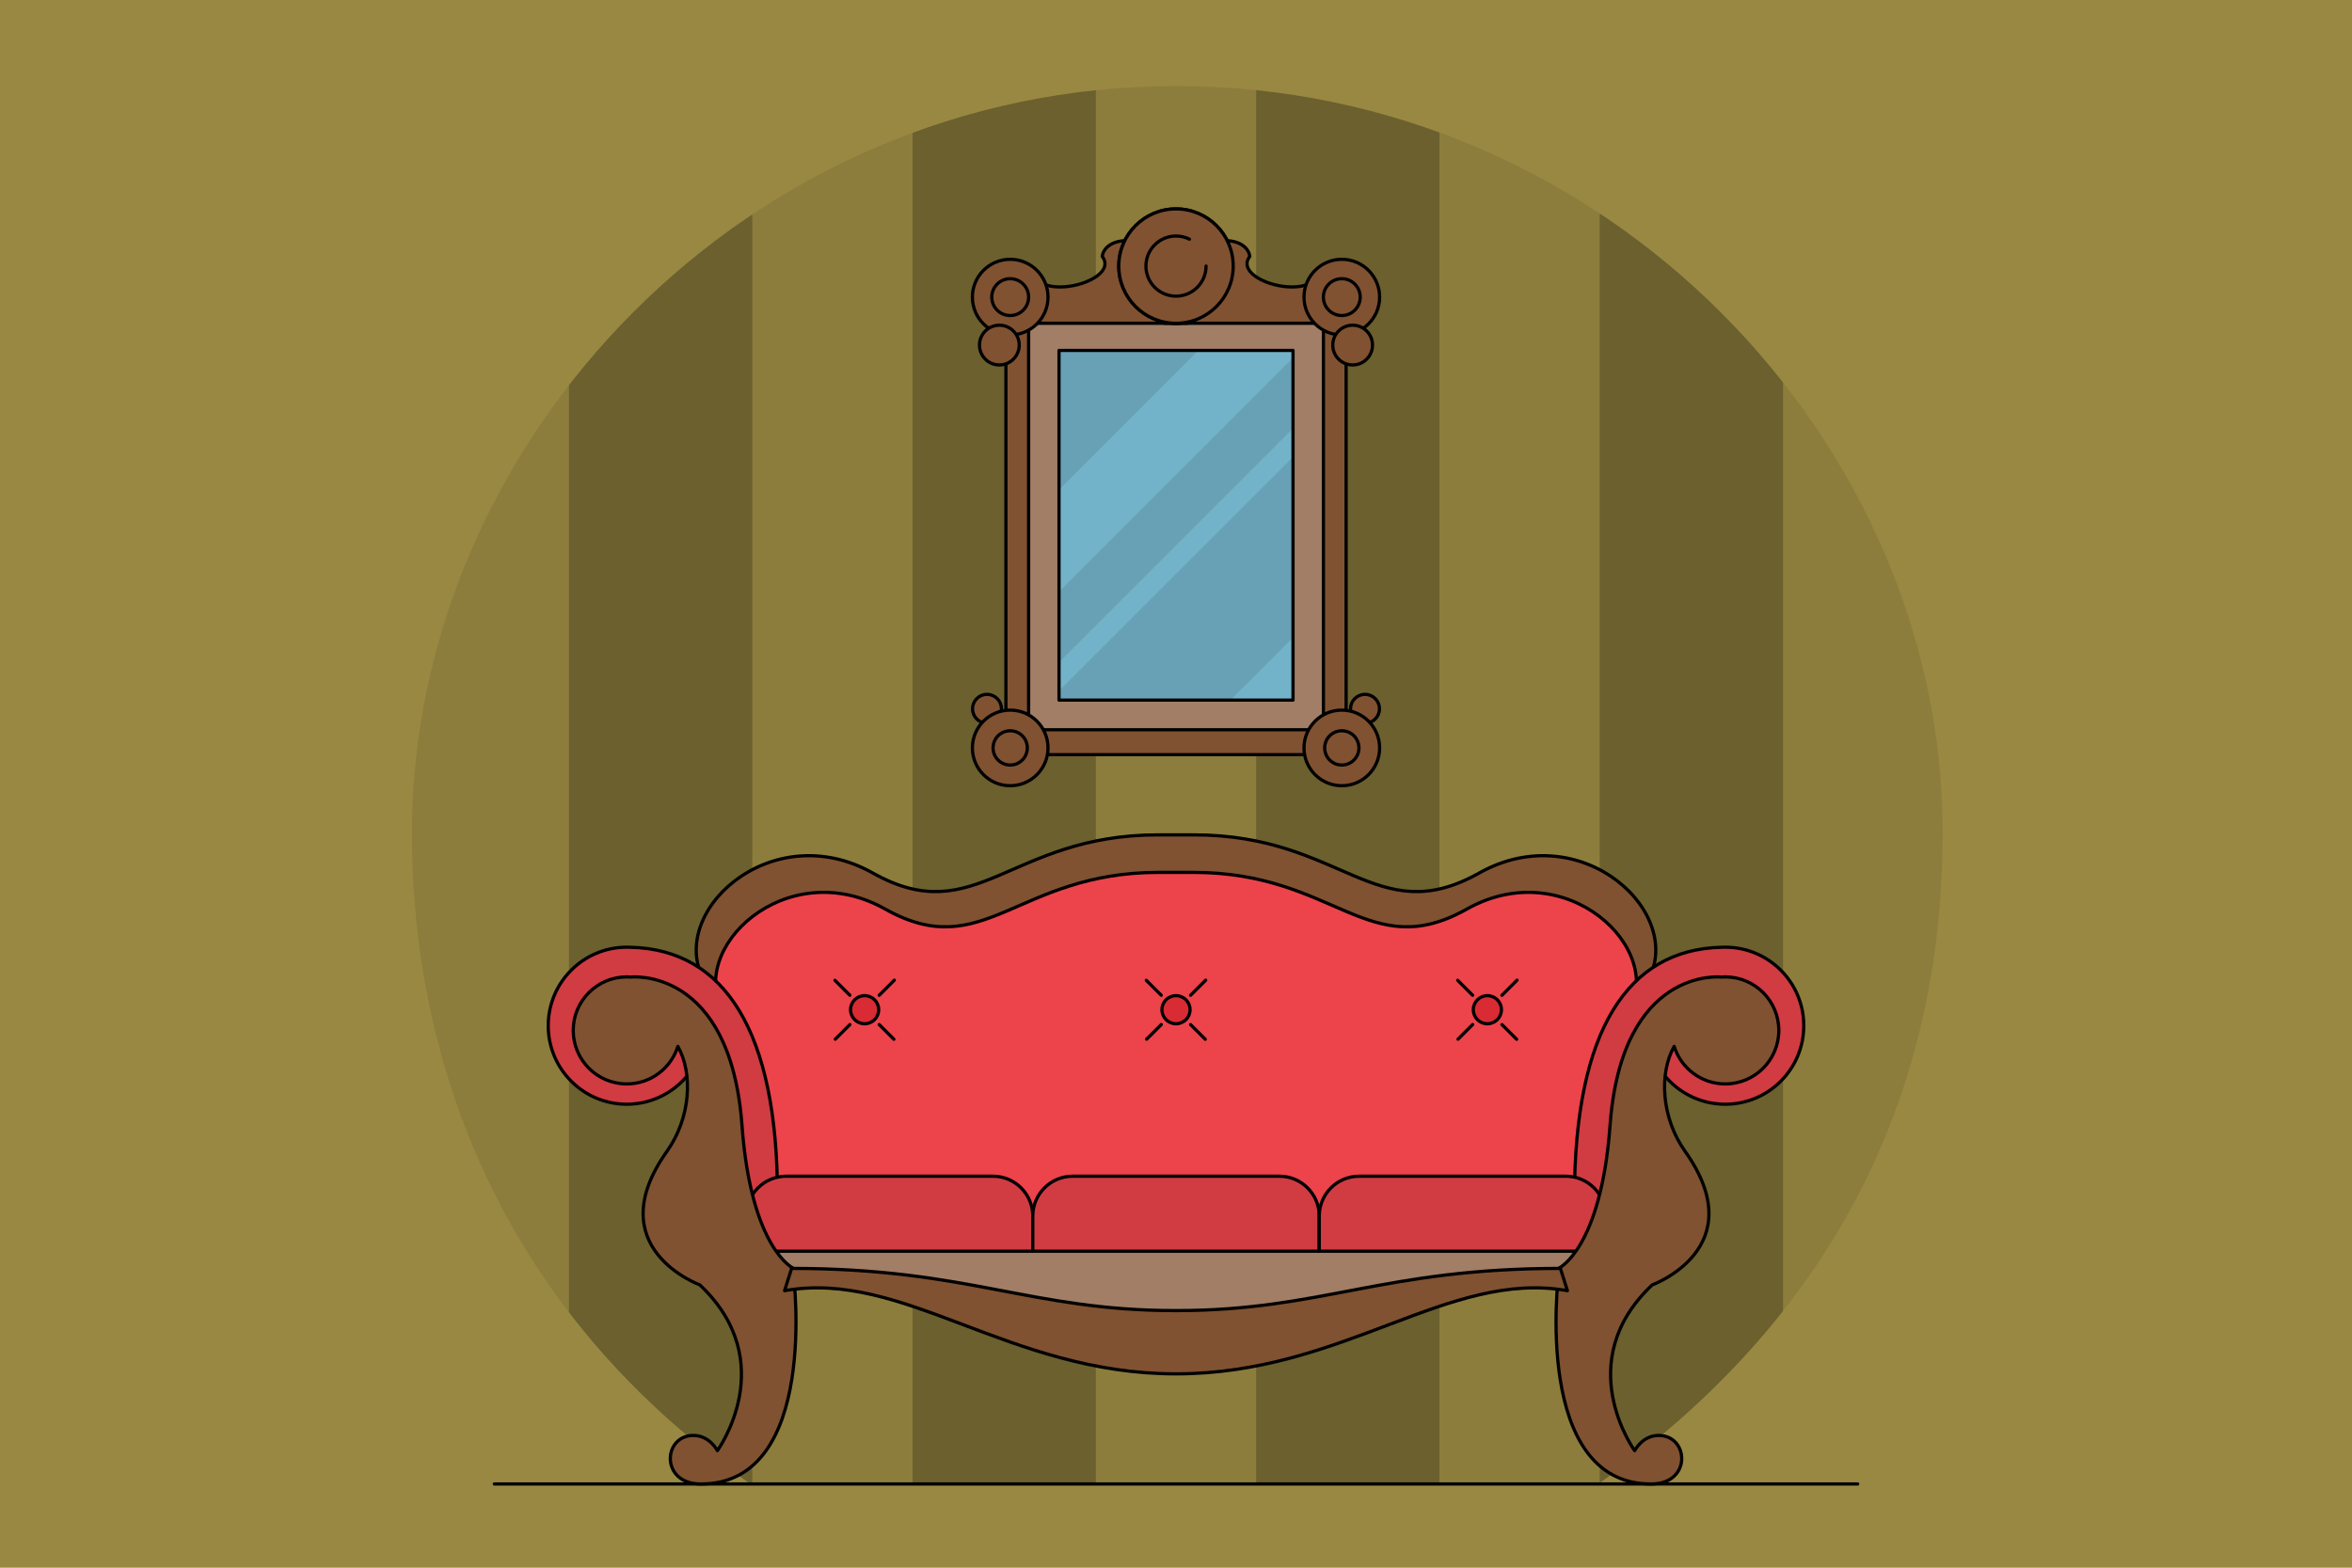 <?xml version="1.0" encoding="utf-8"?>
<!-- Generator: Adobe Illustrator 21.1.0, SVG Export Plug-In . SVG Version: 6.00 Build 0)  -->
<svg version="1.2" baseProfile="tiny" id="Слой_1"
	 xmlns="http://www.w3.org/2000/svg" xmlns:xlink="http://www.w3.org/1999/xlink" x="0px" y="0px" viewBox="0 0 729 486"
	 xml:space="preserve">
<g>
	<g>
		<rect x="-20.5" y="-20.5" fill="#998842" width="770" height="527"/>
	</g>
	<g>
		<path fill="#6B602E" d="M232.11,460.23h264.77c63.59-42.59,105.45-115,105.45-197.16c0-131.06-106.48-237.3-237.83-237.3
			s-237.83,106.24-237.83,237.3C126.67,345.23,168.52,417.64,232.11,460.23z"/>
		<g>
			<path fill="#8C7D3D" d="M282.85,460.23V33.72c-17.64,6.43-34.29,14.2-49.69,24.4v402.11H282.85z"/>
			<polygon fill="#8C7D3D" points="389.35,20.84 339.65,20.92 339.65,460.23 389.35,460.23 			"/>
			<path fill="#8C7D3D" d="M176.36,108.23c-31.14,40.13-55.66,99.34-55.66,154.02c0,54.67,24.52,115.7,55.66,155.82V108.23z"/>
			<path fill="#8C7D3D" d="M495.84,57.85c-15.4-10.2-32.05-17.79-49.69-24.22v426.6h49.69V57.85z"/>
			<path fill="#8C7D3D" d="M552.64,417.5C583.78,377.37,609.1,316.68,609.1,262c0-54.68-25.31-114.89-56.45-155.02V417.5z"/>
		</g>
		<g>
			<g>
				<g>
					<g>
						<g>
							<path fill="none" stroke="#000000" stroke-linecap="round" stroke-linejoin="round" stroke-miterlimit="10" d="
								M451.81,304.09"/>
						</g>
					</g>
				</g>
			</g>
			<path fill="#ED434B" stroke="#000000" stroke-linecap="round" stroke-linejoin="round" stroke-miterlimit="10" d="M575.78,460.23
				"/>
			<path fill="#ED434B" stroke="#000000" stroke-linecap="round" stroke-linejoin="round" stroke-miterlimit="10" d="M153.22,460.23
				"/>
			<g>
				
					<rect x="311.78" y="93.89" fill="#805231" stroke="#000000" stroke-linecap="round" stroke-linejoin="round" stroke-miterlimit="10" width="105.45" height="140.06"/>
				<rect x="321.61" y="102.71" fill="#68A1B5" width="85.77" height="118.82"/>
				<g>
					<polygon fill="#73B3C9" points="321.61,158.44 321.61,190.09 407.39,104.31 407.39,102.71 377.34,102.71 					"/>
					<polygon fill="#73B3C9" points="407.39,126.19 321.61,211.97 321.61,220.79 407.39,135.02 					"/>
					<polygon fill="#73B3C9" points="407.39,221.52 407.39,191.01 376.87,221.52 					"/>
					<path fill="#A17E65" stroke="#000000" stroke-linecap="round" stroke-linejoin="round" stroke-miterlimit="10" d="M318.82,97.4
						v128.83h91.37V97.4H318.82z M400.77,217.04h-72.53v-108.4h72.53V217.04z"/>
				</g>
				<g>
					<g>
						
							<circle fill="#805231" stroke="#000000" stroke-linecap="round" stroke-linejoin="round" stroke-miterlimit="10" cx="305.92" cy="219.74" r="4.48"/>
						<path fill="#805231" stroke="#000000" stroke-linecap="round" stroke-linejoin="round" stroke-miterlimit="10" d="
							M320.09,84.89c3.64,8.72,27.16,1.8,21.53-5.41c0.99-6.61,14.57-7.21,19.54,2.7c4.97,9.92,6.95,18.03,6.95,18.03h-51.99"/>
						
							<circle fill="#805231" stroke="#000000" stroke-linecap="round" stroke-linejoin="round" stroke-miterlimit="10" cx="313.11" cy="92.11" r="11.72"/>
						
							<circle fill="#805231" stroke="#000000" stroke-linecap="round" stroke-linejoin="round" stroke-miterlimit="10" cx="313.11" cy="92.11" r="5.71"/>
						
							<circle fill="#805231" stroke="#000000" stroke-linecap="round" stroke-linejoin="round" stroke-miterlimit="10" cx="313.11" cy="231.86" r="11.72"/>
						
							<circle fill="#805231" stroke="#000000" stroke-linecap="round" stroke-linejoin="round" stroke-miterlimit="10" cx="313.11" cy="231.86" r="5.31"/>
						
							<circle fill="#805231" stroke="#000000" stroke-linecap="round" stroke-linejoin="round" stroke-miterlimit="10" cx="364.5" cy="82.49" r="17.73"/>
						
							<circle fill="#805231" stroke="#000000" stroke-linecap="round" stroke-linejoin="round" stroke-miterlimit="10" cx="309.75" cy="106.98" r="6.16"/>
					</g>
					<g>
						
							<circle fill="#805231" stroke="#000000" stroke-linecap="round" stroke-linejoin="round" stroke-miterlimit="10" cx="423.08" cy="219.74" r="4.48"/>
						<path fill="#805231" stroke="#000000" stroke-linecap="round" stroke-linejoin="round" stroke-miterlimit="10" d="
							M408.91,84.89c-3.64,8.72-27.16,1.8-21.53-5.41c-0.99-6.61-14.57-7.21-19.54,2.7s-6.95,18.03-6.95,18.03h51.99"/>
						
							<circle fill="#805231" stroke="#000000" stroke-linecap="round" stroke-linejoin="round" stroke-miterlimit="10" cx="415.89" cy="92.11" r="11.72"/>
						
							<circle fill="#805231" stroke="#000000" stroke-linecap="round" stroke-linejoin="round" stroke-miterlimit="10" cx="415.89" cy="92.11" r="5.71"/>
						
							<circle fill="#805231" stroke="#000000" stroke-linecap="round" stroke-linejoin="round" stroke-miterlimit="10" cx="415.89" cy="231.86" r="11.72"/>
						
							<circle fill="#805231" stroke="#000000" stroke-linecap="round" stroke-linejoin="round" stroke-miterlimit="10" cx="415.89" cy="231.86" r="5.31"/>
						
							<circle fill="#805231" stroke="#000000" stroke-linecap="round" stroke-linejoin="round" stroke-miterlimit="10" cx="364.5" cy="82.49" r="17.73"/>
						<path fill="none" stroke="#000000" stroke-linecap="round" stroke-linejoin="round" stroke-miterlimit="10" d="M373.82,82.49
							c0,5.15-4.17,9.32-9.32,9.32c-5.15,0-9.32-4.17-9.32-9.32s4.17-9.32,9.32-9.32c1.5,0,2.92,0.35,4.17,0.98"/>
						
							<circle fill="#805231" stroke="#000000" stroke-linecap="round" stroke-linejoin="round" stroke-miterlimit="10" cx="419.25" cy="106.98" r="6.16"/>
					</g>
				</g>
			</g>
		</g>
	</g>
</g>
<path fill="none" stroke="#998842" stroke-width="14" stroke-linecap="round" stroke-linejoin="round" stroke-miterlimit="10" d="
	M489.5,472.5c92.75-60.88,119.63-141.34,119.63-214.5c0-125-107.13-238.33-244.59-238.33c-137.19,0-243.87,113.33-243.87,238.67
	c0,72.82,28.46,153.29,110.21,209"/>
<g>
	<path fill="#805231" stroke="#000000" stroke-linecap="round" stroke-linejoin="round" stroke-miterlimit="10" d="M218.69,391.28
		c9.98,0,291.62,0,291.62,0v-86.54c12.97-21.16-19.95-52.01-51.87-34.08s-42.39-11.84-88.28-11.84h-11.32
		c-45.89,0-56.36,29.77-88.28,11.84s-64.84,12.91-51.87,34.08V391.28z"/>
	<path fill="#ED434B" stroke="#000000" stroke-linecap="round" stroke-linejoin="round" stroke-miterlimit="10" d="M224.56,397.58
		c9.57,0,279.89,0,279.89,0v-83.06c12.45-20.31-19.15-49.92-49.78-32.71c-30.64,17.21-40.69-11.36-84.73-11.36h-10.86
		c-44.04,0-54.09,28.57-84.73,11.36c-30.64-17.21-62.23,12.39-49.78,32.71V397.58z"/>
	<polygon fill="#A17E65" stroke="#000000" stroke-linecap="round" stroke-linejoin="round" stroke-miterlimit="10" points="
		501.07,392.01 360.63,410.17 227.93,392.01 227.93,376.75 501.07,376.75 	"/>
	<g>
		<path fill="#D13B42" stroke="#000000" stroke-linecap="round" stroke-linejoin="round" stroke-miterlimit="10" d="M240.99,371.06
			c0-51.54-16.48-76.67-45.44-77.39c-0.43-0.02-0.86-0.03-1.29-0.03c-13.45,0-24.34,10.9-24.34,24.34s10.9,24.34,24.34,24.34
			c8.37,0,15.75-4.22,20.13-10.65l10.26,39.39H240.99z"/>
		<path fill="#D13B42" stroke="#000000" stroke-linecap="round" stroke-linejoin="round" stroke-miterlimit="10" d="M488.01,371.06
			c0-51.54,16.48-76.67,45.44-77.39c0.43-0.02,0.86-0.03,1.29-0.03c13.45,0,24.34,10.9,24.34,24.34s-10.9,24.34-24.34,24.34
			c-8.37,0-15.75-4.22-20.13-10.65l-10.26,39.39H488.01z"/>
		<path fill="#D13B42" stroke="#000000" stroke-linecap="round" stroke-linejoin="round" stroke-miterlimit="10" d="M320.11,387.89
			h-88.79v-10.9c0-6.82,5.53-12.35,12.35-12.35h64.09c6.82,0,12.35,5.53,12.35,12.35V387.89z"/>
		<path fill="#D13B42" stroke="#000000" stroke-linecap="round" stroke-linejoin="round" stroke-miterlimit="10" d="M408.9,387.89
			h-88.79v-10.9c0-6.82,5.53-12.35,12.35-12.35h64.09c6.82,0,12.35,5.53,12.35,12.35V387.89z"/>
		<path fill="#D13B42" stroke="#000000" stroke-linecap="round" stroke-linejoin="round" stroke-miterlimit="10" d="M497.68,387.89
			H408.9v-10.9c0-6.82,5.53-12.35,12.35-12.35h64.09c6.82,0,12.35,5.53,12.35,12.35V387.89z"/>
	</g>
	<g>
		<path fill="#805231" stroke="#000000" stroke-linecap="round" stroke-linejoin="round" stroke-miterlimit="10" d="M245.96,395.36
			v-2.14c0,0-13.15-5.85-15.98-44.31c-3.63-49.4-34.39-46.01-34.39-46.01v0.01c-0.44-0.03-0.88-0.06-1.33-0.06
			c-9.16,0-16.59,7.43-16.59,16.59c0,9.16,7.43,16.59,16.59,16.59c7.44,0,13.73-4.9,15.84-11.64c4.74,8.4,4,22.14-3.37,32.52
			c-21.3,29.99,10.17,41.41,10.17,41.41c25.43,23.97,5.45,51.4,5.45,51.4s-2.36-4.72-7.45-4.72c-9.44,0-10.35,15.07,2.36,15.07
			C254.06,460.05,245.96,395.36,245.96,395.36z"/>
		<path fill="#805231" stroke="#000000" stroke-linecap="round" stroke-linejoin="round" stroke-miterlimit="10" d="M483.05,395.36
			v-2.14c0,0,13.15-5.85,15.98-44.31c3.63-49.4,34.39-46.01,34.39-46.01v0.01c0.44-0.03,0.88-0.06,1.33-0.06
			c9.16,0,16.59,7.43,16.59,16.59c0,9.16-7.43,16.59-16.59,16.59c-7.44,0-13.73-4.9-15.84-11.64c-4.74,8.4-4,22.14,3.37,32.52
			c21.3,29.99-10.17,41.41-10.17,41.41c-25.43,23.97-5.45,51.4-5.45,51.4s2.36-4.72,7.45-4.72c9.44,0,10.35,15.07-2.36,15.07
			C474.94,460.05,483.05,395.36,483.05,395.36z"/>
	</g>
	<g>
		<path fill="#805231" stroke="#000000" stroke-linecap="round" stroke-linejoin="round" stroke-miterlimit="10" d="M483.64,393.22
			c-55.21,0-73.73,13.08-119.14,13.08s-63.93-13.08-119.14-13.08l-2.18,6.9c37.05-6.54,69.38,25.79,121.32,25.79
			s84.27-32.33,121.32-25.79L483.64,393.22z"/>
	</g>
	<g>
		<g>
			<g>
				
					<line fill="none" stroke="#000000" stroke-linecap="round" stroke-linejoin="round" stroke-miterlimit="10" x1="277.06" y1="322.18" x2="272.51" y2="317.63"/>
				
					<line fill="none" stroke="#000000" stroke-linecap="round" stroke-linejoin="round" stroke-miterlimit="10" x1="263.42" y1="308.54" x2="258.79" y2="303.91"/>
				
					<line fill="none" stroke="#000000" stroke-linecap="round" stroke-linejoin="round" stroke-miterlimit="10" x1="258.89" y1="322.16" x2="263.43" y2="317.62"/>
				
					<line fill="none" stroke="#000000" stroke-linecap="round" stroke-linejoin="round" stroke-miterlimit="10" x1="272.5" y1="308.55" x2="277.19" y2="303.86"/>
			</g>
			
				<circle fill="#D92B33" stroke="#000000" stroke-linecap="round" stroke-linejoin="round" stroke-miterlimit="10" cx="267.99" cy="313.02" r="4.36"/>
		</g>
		<g>
			<g>
				
					<line fill="none" stroke="#000000" stroke-linecap="round" stroke-linejoin="round" stroke-miterlimit="10" x1="373.57" y1="322.18" x2="369.02" y2="317.63"/>
				
					<line fill="none" stroke="#000000" stroke-linecap="round" stroke-linejoin="round" stroke-miterlimit="10" x1="359.93" y1="308.54" x2="355.3" y2="303.91"/>
				
					<line fill="none" stroke="#000000" stroke-linecap="round" stroke-linejoin="round" stroke-miterlimit="10" x1="355.4" y1="322.16" x2="359.94" y2="317.62"/>
				
					<line fill="none" stroke="#000000" stroke-linecap="round" stroke-linejoin="round" stroke-miterlimit="10" x1="369.01" y1="308.55" x2="373.7" y2="303.86"/>
			</g>
			
				<circle fill="#D92B33" stroke="#000000" stroke-linecap="round" stroke-linejoin="round" stroke-miterlimit="10" cx="364.5" cy="313.02" r="4.36"/>
		</g>
		<g>
			<g>
				
					<line fill="none" stroke="#000000" stroke-linecap="round" stroke-linejoin="round" stroke-miterlimit="10" x1="470.08" y1="322.18" x2="465.53" y2="317.63"/>
				
					<line fill="none" stroke="#000000" stroke-linecap="round" stroke-linejoin="round" stroke-miterlimit="10" x1="456.44" y1="308.54" x2="451.81" y2="303.91"/>
				
					<line fill="none" stroke="#000000" stroke-linecap="round" stroke-linejoin="round" stroke-miterlimit="10" x1="451.91" y1="322.16" x2="456.45" y2="317.62"/>
				
					<line fill="none" stroke="#000000" stroke-linecap="round" stroke-linejoin="round" stroke-miterlimit="10" x1="465.52" y1="308.55" x2="470.21" y2="303.86"/>
			</g>
			
				<circle fill="#D92B33" stroke="#000000" stroke-linecap="round" stroke-linejoin="round" stroke-miterlimit="10" cx="461.01" cy="313.02" r="4.36"/>
		</g>
	</g>
</g>
<line fill="#ED434B" stroke="#000000" stroke-linecap="round" stroke-linejoin="round" stroke-miterlimit="10" x1="153.22" y1="460.05" x2="575.79" y2="460.05"/>
</svg>

